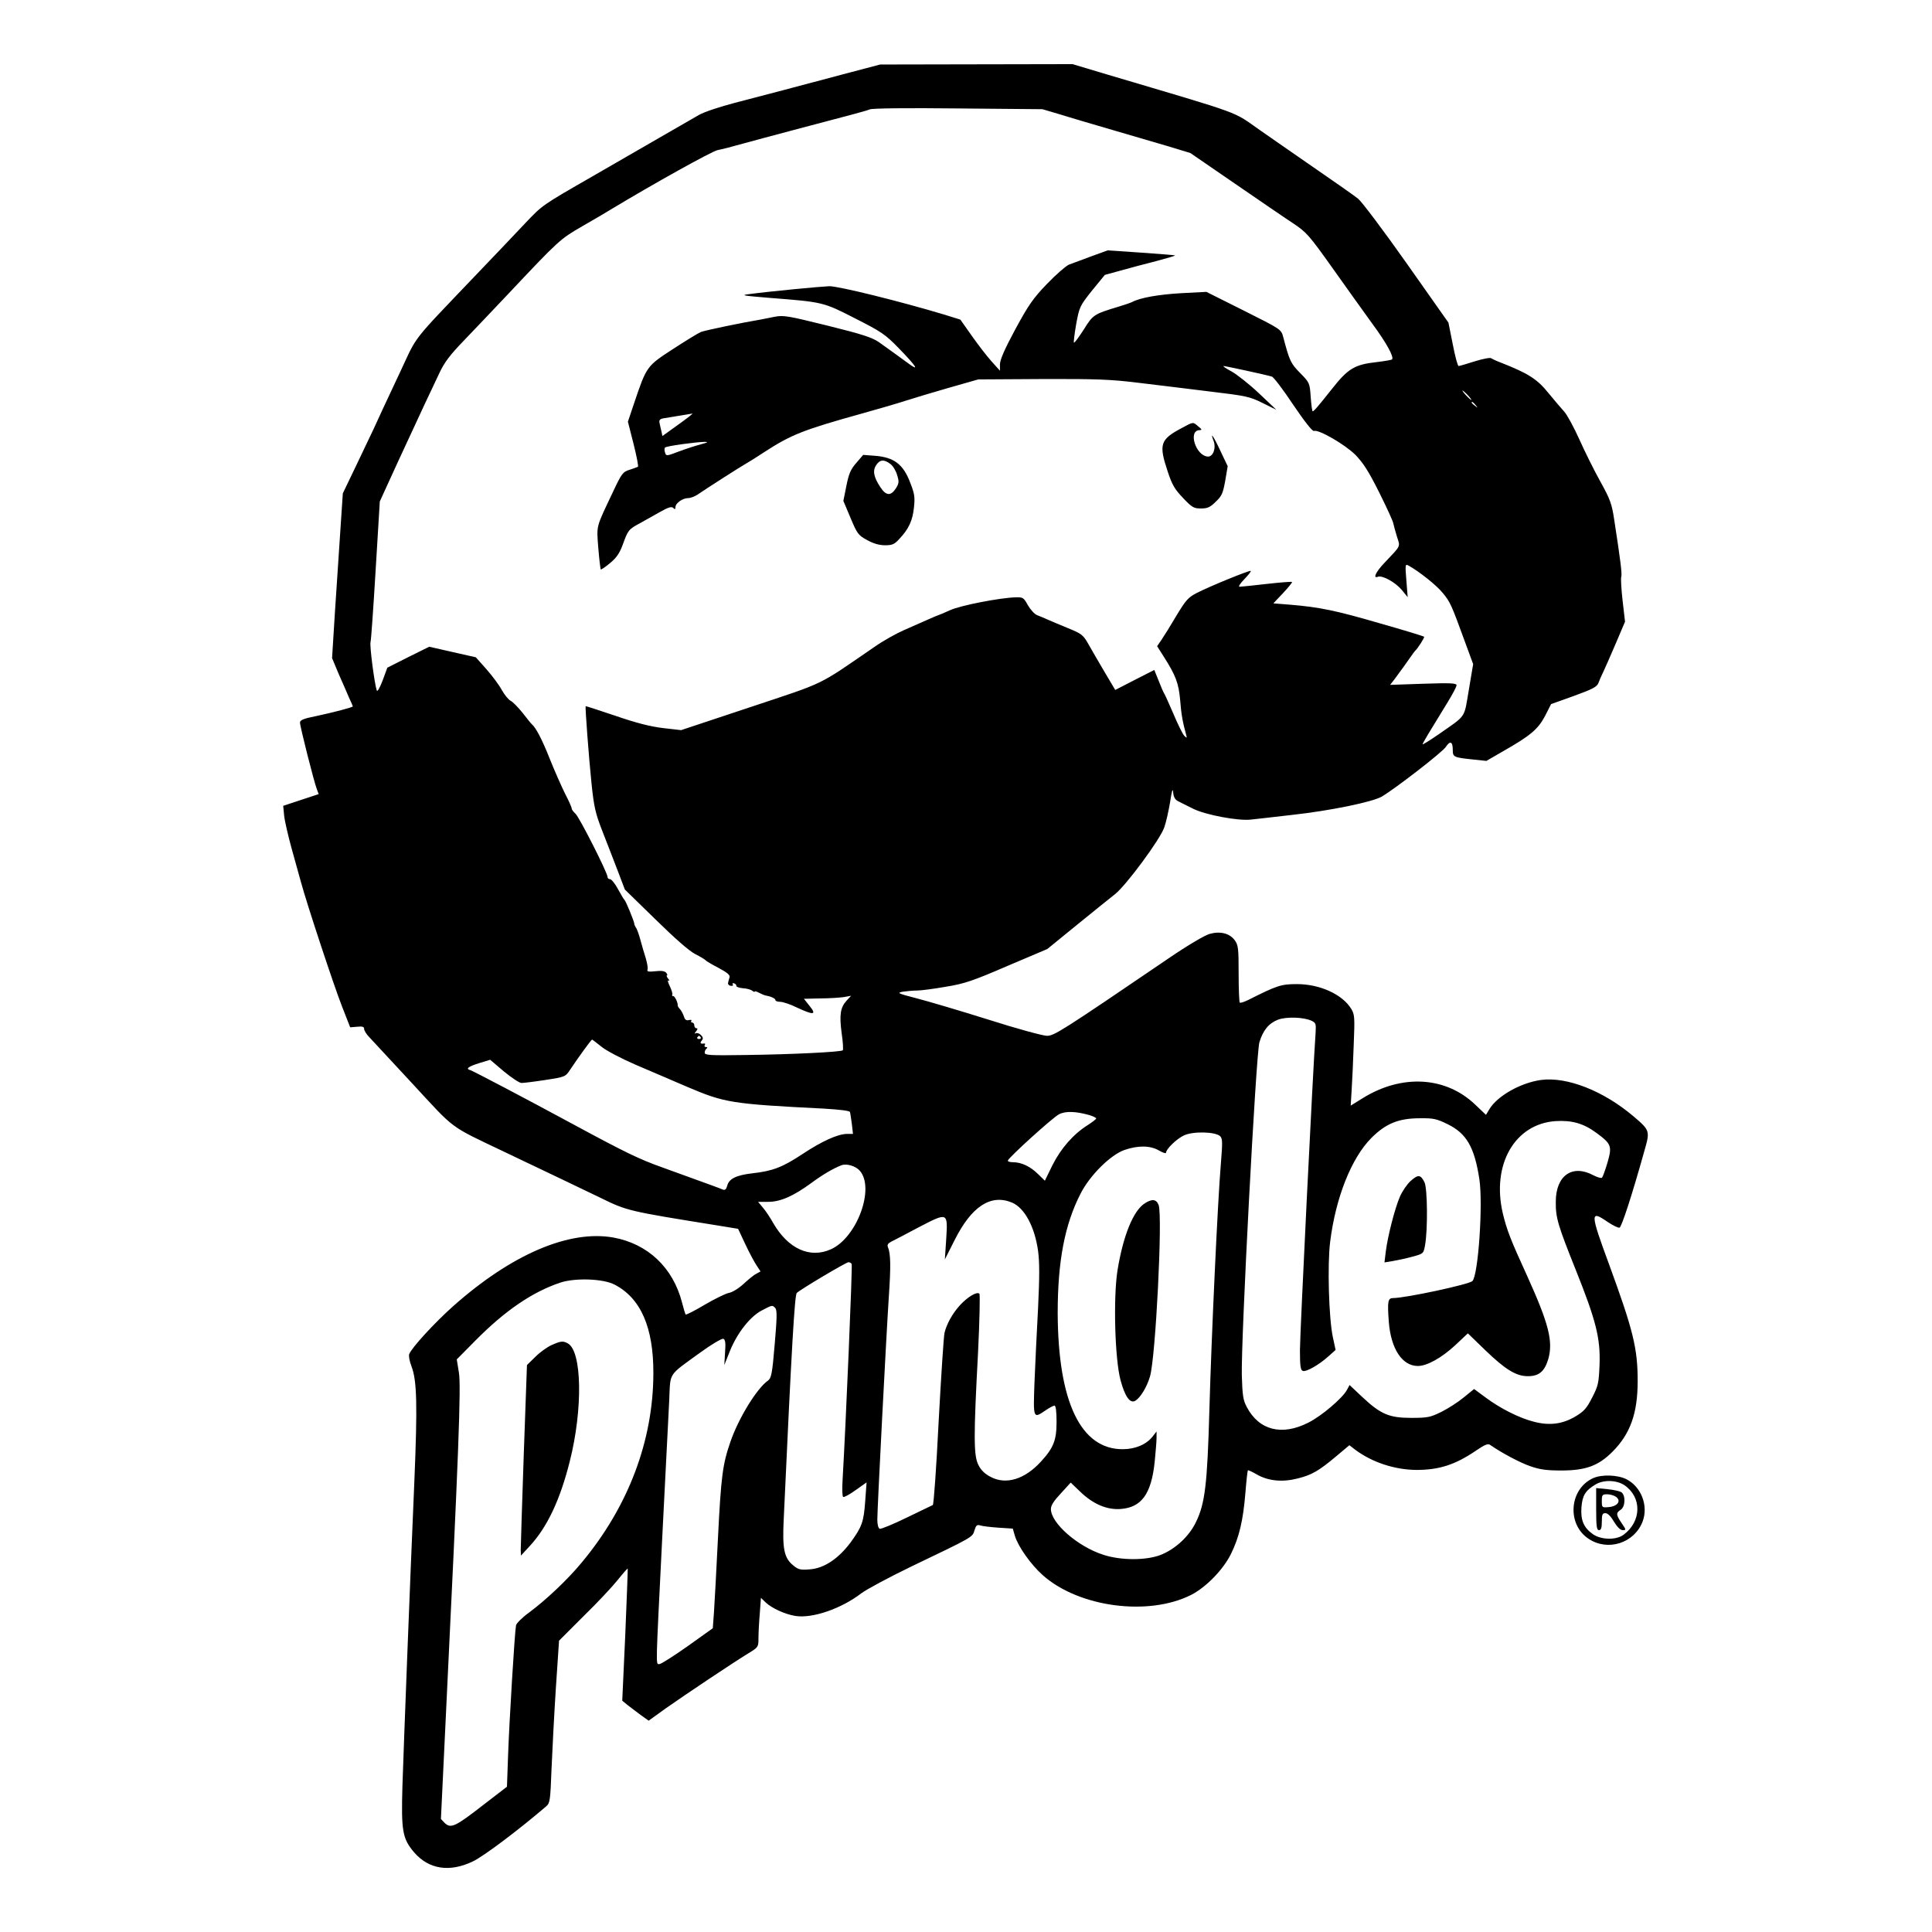 <?xml version="1.0" standalone="no"?>
<!DOCTYPE svg PUBLIC "-//W3C//DTD SVG 20010904//EN"
 "http://www.w3.org/TR/2001/REC-SVG-20010904/DTD/svg10.dtd">
<svg version="1.0" xmlns="http://www.w3.org/2000/svg"
 width="1024pt" height="1024pt" viewBox="0 0 1024 1024"
 preserveAspectRatio="xMidYMid meet">
<g transform="translate(0,1024) scale(0.1,-0.1)"
fill="#000000" stroke="none">
<path d="M4460 9844 c-254 -68 -385 -102 -565 -149 -77 -20 -162 -48 -190 -64
-27 -16 -122 -70 -210 -121 -88 -51 -249 -144 -357 -206 -268 -154 -262 -150
-357 -250 -46 -49 -161 -170 -256 -269 -351 -368 -310 -316 -402 -512 -92
-195 -114 -244 -142 -305 -11 -24 -52 -110 -92 -193 l-72 -150 -13 -195 c-7
-107 -20 -304 -29 -437 l-15 -241 35 -84 c20 -45 45 -102 55 -126 11 -23 20
-44 20 -46 0 -5 -103 -32 -197 -52 -66 -13 -83 -21 -83 -34 0 -21 74 -313 89
-352 l10 -27 -94 -31 -94 -31 5 -52 c3 -29 21 -106 39 -172 18 -66 41 -147 50
-180 31 -115 175 -551 218 -660 l43 -110 37 3 c28 3 37 0 37 -12 0 -8 12 -28
28 -44 15 -16 119 -128 231 -249 227 -245 186 -216 486 -359 281 -134 363
-173 500 -239 151 -74 148 -73 633 -151 l104 -17 38 -81 c21 -45 48 -95 60
-113 l21 -32 -22 -12 c-13 -6 -43 -31 -68 -54 -26 -24 -60 -45 -79 -48 -18 -4
-75 -32 -128 -63 -52 -31 -97 -54 -100 -51 -2 2 -11 31 -19 63 -48 186 -182
312 -365 345 -234 41 -538 -89 -847 -363 -99 -88 -222 -222 -234 -255 -4 -10
2 -39 12 -65 29 -75 32 -205 15 -613 -24 -554 -55 -1368 -63 -1610 -7 -240 0
-280 62 -353 78 -90 188 -107 311 -48 59 28 248 171 390 293 19 17 21 33 27
193 4 96 14 290 23 430 l17 254 131 131 c73 71 154 158 181 192 27 34 51 61
52 59 1 -1 -5 -159 -13 -351 l-16 -349 28 -23 c16 -13 48 -36 70 -53 l42 -30
93 67 c104 73 355 241 437 291 51 31 52 33 52 79 0 27 3 85 7 131 l6 83 26
-25 c32 -30 101 -62 157 -71 90 -14 242 38 349 120 28 21 147 85 265 142 332
159 324 155 335 192 8 26 13 31 30 26 11 -4 54 -9 96 -12 l77 -5 11 -38 c17
-57 85 -153 148 -209 191 -170 560 -219 787 -104 78 40 169 133 210 216 44 89
65 178 77 326 5 63 11 116 13 118 1 2 24 -8 49 -23 61 -34 135 -41 216 -20 75
19 111 40 204 118 l69 58 31 -24 c90 -67 209 -106 324 -107 120 0 206 27 317
103 47 32 63 38 75 29 59 -41 156 -93 211 -112 51 -18 87 -23 165 -23 130 0
197 25 271 99 95 95 134 204 134 375 0 174 -24 270 -151 617 -101 274 -102
291 -9 227 28 -19 57 -33 64 -31 11 5 63 162 131 405 31 108 31 110 -57 185
-159 135 -352 211 -490 193 -109 -15 -232 -85 -274 -155 l-18 -30 -58 55
c-156 149 -389 162 -596 33 l-63 -39 5 83 c3 45 8 153 11 240 6 147 5 160 -14
191 -47 76 -166 130 -287 130 -84 0 -105 -7 -258 -84 -22 -11 -42 -17 -45 -14
-3 3 -6 72 -6 154 0 135 -2 151 -21 177 -27 36 -76 49 -133 33 -25 -7 -114
-59 -215 -128 -576 -392 -609 -412 -647 -412 -21 0 -161 38 -311 86 -150 47
-322 98 -381 113 -101 26 -105 29 -70 35 21 3 54 6 75 6 20 0 88 9 151 20 99
16 143 31 326 110 l212 90 157 128 c86 70 177 143 201 162 59 46 241 292 262
355 10 28 23 88 31 135 9 61 14 75 16 50 2 -24 10 -38 25 -46 12 -6 49 -25 82
-41 64 -32 238 -65 305 -57 19 2 118 13 220 25 200 22 424 68 474 97 74 44
322 236 339 263 23 35 37 29 37 -16 0 -38 5 -40 112 -51 l66 -7 90 52 c144 82
184 116 221 186 l32 63 120 43 c99 36 123 48 131 69 5 14 16 39 24 55 8 17 38
84 66 150 l51 120 -13 112 c-7 62 -10 119 -7 126 5 14 -4 86 -37 300 -13 87
-21 109 -74 205 -33 59 -83 160 -112 225 -29 64 -65 130 -79 145 -14 15 -52
60 -85 100 -59 73 -106 103 -251 160 -22 8 -45 19 -51 23 -5 5 -45 -3 -87 -16
-43 -14 -82 -25 -86 -25 -5 0 -19 52 -31 115 l-23 115 -222 315 c-122 173
-238 327 -257 342 -20 16 -127 91 -239 168 -111 77 -237 164 -278 193 -154
107 -71 77 -816 298 l-180 54 -510 -1 -510 -1 -205 -54z m1170 -214 c58 -18
141 -42 185 -55 90 -26 192 -56 372 -109 l122 -37 233 -160 c128 -88 268 -184
311 -212 73 -49 85 -63 209 -237 72 -102 167 -234 211 -295 76 -103 117 -178
105 -190 -3 -3 -39 -9 -80 -14 -118 -13 -153 -34 -238 -142 -79 -99 -96 -119
-103 -119 -2 0 -7 34 -10 76 -5 74 -6 76 -56 127 -50 51 -56 63 -90 192 -11
40 -12 40 -209 139 l-198 99 -134 -7 c-121 -7 -217 -24 -260 -47 -8 -4 -40
-15 -70 -24 -133 -40 -137 -43 -186 -122 -26 -40 -49 -72 -52 -69 -2 3 3 47
12 98 17 92 19 96 84 178 l68 83 84 23 c47 13 131 36 188 50 56 15 101 28 100
30 -2 2 -83 8 -180 15 l-177 12 -88 -32 c-48 -18 -101 -38 -118 -44 -16 -7
-69 -53 -116 -102 -74 -77 -98 -112 -168 -241 -56 -104 -81 -161 -81 -185 l0
-34 -45 50 c-25 28 -72 89 -105 136 l-60 85 -87 27 c-236 71 -561 151 -608
150 -48 -2 -313 -27 -425 -42 -48 -6 -33 -8 110 -20 283 -22 283 -22 453 -109
138 -70 159 -84 230 -157 97 -100 114 -128 47 -78 -52 38 -71 52 -151 109 -36
25 -87 42 -273 88 -210 52 -233 56 -280 47 -28 -6 -62 -12 -76 -15 -91 -15
-299 -58 -316 -66 -12 -5 -78 -45 -147 -90 -140 -91 -140 -91 -207 -290 l-32
-95 30 -118 c16 -64 27 -119 23 -121 -3 -2 -23 -9 -44 -16 -36 -11 -42 -19
-89 -119 -91 -192 -86 -173 -77 -295 5 -60 11 -111 13 -114 3 -2 25 13 50 34
34 28 50 52 67 98 28 77 30 80 93 114 28 16 76 43 107 60 42 24 59 28 67 20 9
-9 12 -8 12 4 0 21 38 48 68 48 12 0 35 9 50 19 42 29 226 147 258 165 16 9
56 34 89 56 149 97 210 121 530 210 83 23 182 52 222 65 40 13 143 44 230 69
l158 45 340 2 c292 1 364 -2 510 -20 94 -11 263 -32 377 -46 193 -23 212 -27
280 -61 l73 -36 -94 89 c-51 48 -117 100 -145 115 -28 15 -46 27 -41 28 10 0
223 -46 256 -56 9 -2 60 -69 113 -149 61 -90 102 -142 110 -139 25 9 165 -72
220 -127 41 -42 70 -87 126 -199 40 -80 74 -154 75 -165 2 -11 11 -42 19 -69
18 -56 24 -44 -66 -139 -46 -48 -63 -85 -35 -74 24 9 92 -29 126 -69 l32 -39
-7 89 c-7 85 -6 88 12 78 56 -31 148 -104 181 -145 40 -48 46 -63 118 -260
l43 -117 -23 -137 c-26 -153 -11 -131 -157 -233 -49 -34 -88 -58 -88 -55 0 6
38 69 134 225 25 41 46 80 46 88 0 11 -30 13 -176 8 l-176 -6 24 31 c34 46 61
83 83 115 11 16 22 31 25 34 14 12 52 72 48 75 -2 3 -107 35 -234 71 -233 68
-320 86 -477 99 l-88 7 52 55 c28 30 49 56 47 58 -2 3 -62 -2 -134 -10 -71 -8
-136 -15 -144 -15 -8 0 2 16 25 40 21 22 37 41 34 44 -5 5 -216 -81 -286 -117
-45 -23 -58 -38 -107 -119 -30 -51 -66 -109 -79 -128 l-24 -35 33 -52 c66
-103 81 -144 89 -233 6 -76 13 -116 32 -185 5 -18 3 -18 -10 -5 -8 8 -34 60
-57 115 -24 55 -46 105 -50 110 -4 6 -17 36 -29 67 l-23 57 -104 -53 -103 -53
-54 91 c-30 50 -68 117 -86 148 -30 53 -36 58 -109 88 -42 17 -91 38 -107 45
-17 8 -42 18 -57 24 -14 5 -36 29 -50 53 -22 40 -26 43 -63 42 -84 -2 -294
-43 -349 -68 -31 -14 -59 -26 -61 -26 -2 0 -28 -11 -57 -24 -29 -13 -86 -38
-127 -56 -41 -18 -111 -57 -155 -88 -309 -212 -251 -184 -659 -320 l-367 -122
-96 11 c-67 8 -142 27 -252 65 -86 29 -157 52 -158 51 -3 -5 17 -273 31 -408
13 -126 21 -160 56 -250 22 -57 59 -151 81 -209 l40 -105 162 -158 c102 -100
179 -168 211 -184 28 -14 52 -29 55 -33 3 -4 33 -22 68 -40 45 -24 62 -38 59
-49 -3 -9 -6 -22 -8 -30 -2 -7 4 -15 14 -16 10 -2 14 1 11 7 -4 6 -1 8 7 6 8
-3 13 -9 12 -14 -1 -5 15 -10 34 -12 20 -1 42 -7 50 -13 7 -6 13 -8 13 -5 0 4
10 1 23 -6 12 -6 27 -13 33 -14 29 -5 54 -16 54 -25 0 -5 11 -9 25 -9 14 0 54
-13 88 -30 90 -42 107 -40 68 8 l-30 38 86 2 c47 0 103 4 125 7 l39 7 -24 -26
c-33 -36 -39 -75 -26 -173 7 -46 9 -86 6 -90 -10 -9 -271 -22 -518 -25 -184
-3 -214 -1 -214 12 0 8 4 18 10 22 6 5 5 8 -3 8 -7 0 -10 5 -7 10 4 6 3 10 -2
9 -20 -3 -25 2 -14 15 9 11 8 18 -4 30 -9 9 -22 13 -28 9 -7 -4 -6 1 2 10 9
11 10 17 2 17 -6 0 -11 7 -11 15 0 8 -5 15 -11 15 -5 0 -8 4 -5 9 4 5 -3 7
-13 4 -14 -3 -21 2 -26 19 -4 12 -13 30 -20 38 -8 8 -13 17 -13 20 2 14 -15
50 -23 50 -6 0 -8 3 -6 8 3 4 -3 24 -13 45 -10 20 -13 34 -7 30 7 -4 6 1 -2
10 -7 9 -10 17 -6 17 4 0 2 6 -4 14 -8 9 -25 12 -58 8 -36 -4 -45 -2 -41 9 3
8 -2 34 -9 59 -8 25 -21 69 -29 99 -8 30 -19 60 -24 65 -4 6 -8 15 -8 19 0 12
-45 121 -52 127 -4 3 -19 29 -35 58 -15 28 -34 52 -42 52 -7 0 -13 5 -13 12 0
22 -150 318 -170 335 -11 10 -20 22 -20 28 0 6 -16 42 -36 80 -19 39 -56 122
-81 185 -40 101 -73 163 -93 180 -4 3 -26 30 -49 60 -24 30 -52 59 -64 65 -12
6 -33 32 -47 57 -14 26 -51 76 -82 111 l-56 63 -124 28 -123 28 -111 -55 -111
-56 -25 -68 c-15 -39 -28 -62 -31 -53 -12 34 -39 240 -33 257 3 10 15 182 27
382 l22 363 97 212 c54 116 118 254 142 306 25 52 60 127 78 165 25 53 55 94
129 170 53 55 157 165 231 243 274 291 278 294 395 362 61 35 128 74 150 88
232 140 538 310 568 316 21 4 84 20 140 36 56 15 165 45 242 65 357 94 402
106 425 115 15 6 195 8 470 5 l445 -4 105 -31z m2150 -1485 c13 -14 21 -25 18
-25 -2 0 -15 11 -28 25 -13 14 -21 25 -18 25 2 0 15 -11 28 -25z m41 -52 c13
-16 12 -17 -3 -4 -10 7 -18 15 -18 17 0 8 8 3 21 -13z m-4171 -63 c-14 -11
-51 -38 -82 -60 l-57 -41 -6 28 c-4 15 -8 36 -10 45 -2 13 5 19 29 22 30 5
136 22 146 24 3 1 -6 -7 -20 -18z m65 -145 c-27 -7 -80 -24 -117 -38 -66 -25
-67 -25 -73 -6 -4 11 -4 24 0 27 7 8 162 29 210 30 22 0 17 -3 -20 -13z m3236
-3055 c23 -11 25 -16 22 -63 -15 -211 -83 -1598 -83 -1682 0 -84 3 -107 15
-111 17 -7 85 31 137 78 l37 33 -15 70 c-21 101 -29 381 -14 502 29 235 113
446 219 552 76 76 144 104 257 104 72 1 89 -3 148 -32 99 -49 141 -121 167
-291 20 -132 -6 -510 -37 -540 -19 -18 -355 -90 -420 -90 -28 0 -31 -17 -23
-126 11 -143 71 -234 154 -234 49 0 127 44 198 110 l67 63 94 -91 c103 -99
160 -135 221 -136 61 -1 91 24 111 90 27 94 3 188 -112 442 -88 192 -108 244
-129 332 -60 258 64 474 281 488 86 5 147 -12 216 -63 79 -58 83 -70 58 -157
-12 -40 -25 -76 -29 -80 -4 -4 -25 2 -46 13 -112 60 -199 -2 -199 -141 -1 -85
12 -126 106 -361 107 -267 131 -362 126 -501 -4 -99 -7 -113 -39 -175 -29 -57
-43 -73 -88 -100 -69 -41 -137 -50 -219 -29 -77 19 -179 70 -258 129 l-61 45
-54 -44 c-30 -25 -83 -59 -119 -77 -59 -29 -73 -32 -160 -32 -117 0 -162 19
-260 111 l-67 63 -14 -26 c-23 -43 -134 -138 -204 -173 -141 -72 -262 -41
-327 83 -19 35 -23 62 -26 167 -5 185 75 1702 93 1765 19 64 50 102 100 121
45 16 134 13 176 -6z m-3237 -88 c3 -5 -1 -9 -9 -9 -8 0 -12 4 -9 9 3 4 7 8 9
8 2 0 6 -4 9 -8z m-527 -49 c25 -21 105 -63 181 -96 76 -32 198 -85 273 -117
200 -85 232 -91 727 -116 82 -5 135 -11 137 -18 2 -6 6 -35 10 -63 l6 -53 -33
0 c-48 -1 -131 -38 -235 -107 -106 -70 -158 -90 -267 -102 -85 -10 -123 -29
-132 -67 -5 -18 -11 -23 -23 -19 -15 7 -52 20 -322 118 -121 43 -197 80 -469
227 -257 139 -535 285 -547 288 -27 7 -11 19 46 37 l59 18 73 -62 c40 -33 82
-61 93 -61 12 0 69 7 127 16 104 16 106 17 130 53 41 62 113 161 117 161 2 0
24 -17 49 -37z m2586 -363 c20 -6 37 -14 37 -18 0 -4 -21 -20 -46 -36 -76 -48
-141 -123 -186 -212 l-40 -82 -36 35 c-40 40 -88 63 -133 63 -17 0 -29 4 -27
9 6 18 240 230 271 245 34 18 89 16 160 -4z m694 -112 c13 -13 13 -33 4 -144
-17 -199 -50 -916 -61 -1307 -11 -394 -23 -496 -71 -594 -36 -76 -111 -145
-189 -175 -76 -29 -209 -29 -301 1 -136 43 -279 168 -279 243 0 19 16 44 53
83 l52 57 49 -47 c69 -67 142 -98 215 -93 111 8 163 79 181 249 5 52 10 109
10 128 l0 34 -21 -27 c-33 -42 -92 -67 -158 -67 -223 -1 -343 251 -345 721 0
275 37 470 122 635 50 97 158 204 232 230 73 25 137 24 183 -3 21 -12 37 -17
37 -12 0 19 56 74 95 92 48 23 167 20 192 -4z m-1910 -183 c81 -92 -14 -353
-152 -416 -112 -51 -228 2 -307 139 -16 29 -41 66 -55 82 l-25 30 54 0 c65 0
134 31 227 99 59 44 119 79 161 95 28 10 75 -4 97 -29z m807 -169 c66 -28 120
-127 138 -256 8 -61 8 -135 0 -303 -7 -122 -15 -300 -19 -394 -7 -194 -7 -193
59 -148 20 14 42 25 47 25 7 0 11 -32 11 -85 0 -99 -16 -139 -83 -212 -86 -94
-185 -124 -266 -81 -30 15 -52 36 -65 63 -26 49 -26 152 -2 600 8 165 11 304
7 308 -13 13 -63 -17 -104 -62 -39 -43 -70 -99 -81 -146 -4 -16 -18 -228 -31
-470 -12 -241 -26 -441 -31 -442 -5 -2 -67 -32 -139 -67 -71 -35 -136 -61
-142 -59 -8 3 -13 23 -13 49 0 60 47 969 61 1182 11 162 10 226 -5 263 -5 10
1 19 16 27 13 6 79 41 147 77 156 81 155 81 146 -64 l-7 -106 51 101 c90 180
192 247 305 200z m-850 -325 c5 -8 -31 -853 -48 -1143 -3 -48 -2 -89 3 -92 5
-3 34 13 66 36 l58 41 -7 -97 c-8 -113 -17 -138 -79 -223 -64 -85 -140 -136
-216 -141 -50 -4 -61 -1 -89 23 -46 39 -56 86 -48 245 42 916 58 1186 69 1197
18 18 260 162 274 163 6 0 14 -4 17 -9z m-1256 -110 c138 -72 206 -226 205
-471 -1 -357 -133 -706 -380 -1002 -75 -91 -190 -199 -279 -265 -36 -26 -67
-57 -69 -68 -7 -35 -36 -513 -42 -688 l-6 -167 -130 -100 c-144 -112 -168
-123 -200 -92 l-20 21 26 543 c67 1381 82 1755 69 1825 l-11 68 97 98 c158
160 303 259 452 309 79 26 228 21 288 -11z m852 -125 c9 -12 8 -54 -4 -192
-13 -156 -18 -178 -35 -191 -59 -41 -155 -197 -199 -323 -42 -122 -50 -179
-67 -520 -8 -168 -18 -342 -21 -388 l-6 -82 -133 -95 c-74 -52 -141 -95 -150
-95 -20 0 -20 -35 15 670 17 327 33 654 37 727 7 153 -9 128 160 251 63 46
119 79 127 76 10 -4 13 -21 9 -72 l-4 -67 30 75 c39 96 107 182 168 214 57 30
57 30 73 12z"/>
<path d="M6261 7970 c-112 -60 -120 -85 -72 -229 23 -70 37 -94 81 -140 48
-51 58 -56 95 -56 35 0 49 6 79 36 32 30 38 45 50 111 l13 77 -38 80 c-37 80
-58 109 -36 52 13 -36 -3 -81 -30 -81 -65 2 -108 139 -45 140 14 1 13 4 -7 20
-29 25 -25 25 -90 -10z"/>
<path d="M4539 7787 c-30 -34 -40 -57 -53 -122 l-16 -80 38 -90 c35 -84 41
-92 87 -117 34 -19 65 -28 96 -28 38 0 50 5 75 33 50 52 71 98 78 166 6 56 4
73 -21 136 -36 94 -85 131 -183 139 l-65 5 -36 -42z m180 -6 c14 -10 30 -37
36 -59 11 -35 10 -44 -7 -71 -27 -41 -52 -39 -82 7 -35 53 -42 87 -22 117 20
30 42 31 75 6z"/>
<path d="M7477 3981 c-19 -17 -44 -54 -57 -83 -27 -62 -65 -211 -75 -291 l-7
-58 43 7 c24 4 71 14 104 23 59 16 60 16 68 61 15 82 13 302 -3 334 -21 41
-33 42 -73 7z"/>
<path d="M6069 3863 c-62 -38 -116 -172 -146 -356 -23 -146 -14 -470 16 -582
24 -89 51 -126 79 -109 27 17 61 73 77 128 30 97 68 854 46 909 -12 31 -34 34
-72 10z"/>
<path d="M2924 3111 c-23 -10 -62 -38 -86 -62 l-45 -44 -17 -475 c-9 -261 -16
-488 -16 -505 l1 -30 47 51 c92 99 161 245 212 449 70 276 65 585 -11 625 -25
14 -38 12 -85 -9z"/>
<path d="M8445 2406 c-128 -57 -142 -245 -25 -322 102 -68 242 -23 286 91 32
84 -7 185 -86 225 -46 23 -129 26 -175 6z m165 -38 c93 -64 91 -191 -4 -262
-39 -30 -121 -28 -164 3 -48 34 -65 74 -60 142 5 62 20 88 73 120 43 27 113
25 155 -3z"/>
<path d="M8460 2241 c0 -92 3 -111 15 -111 11 0 15 12 15 45 0 38 3 45 19 45
12 0 29 -17 45 -45 18 -29 34 -45 47 -45 19 0 18 2 -6 37 -30 45 -31 54 -5 71
24 15 27 73 5 92 -8 6 -41 14 -75 17 l-60 6 0 -112z m106 65 c28 -22 7 -50
-40 -54 -35 -3 -36 -2 -36 32 0 33 3 36 28 36 16 0 37 -6 48 -14z"/>
</g>
</svg>
